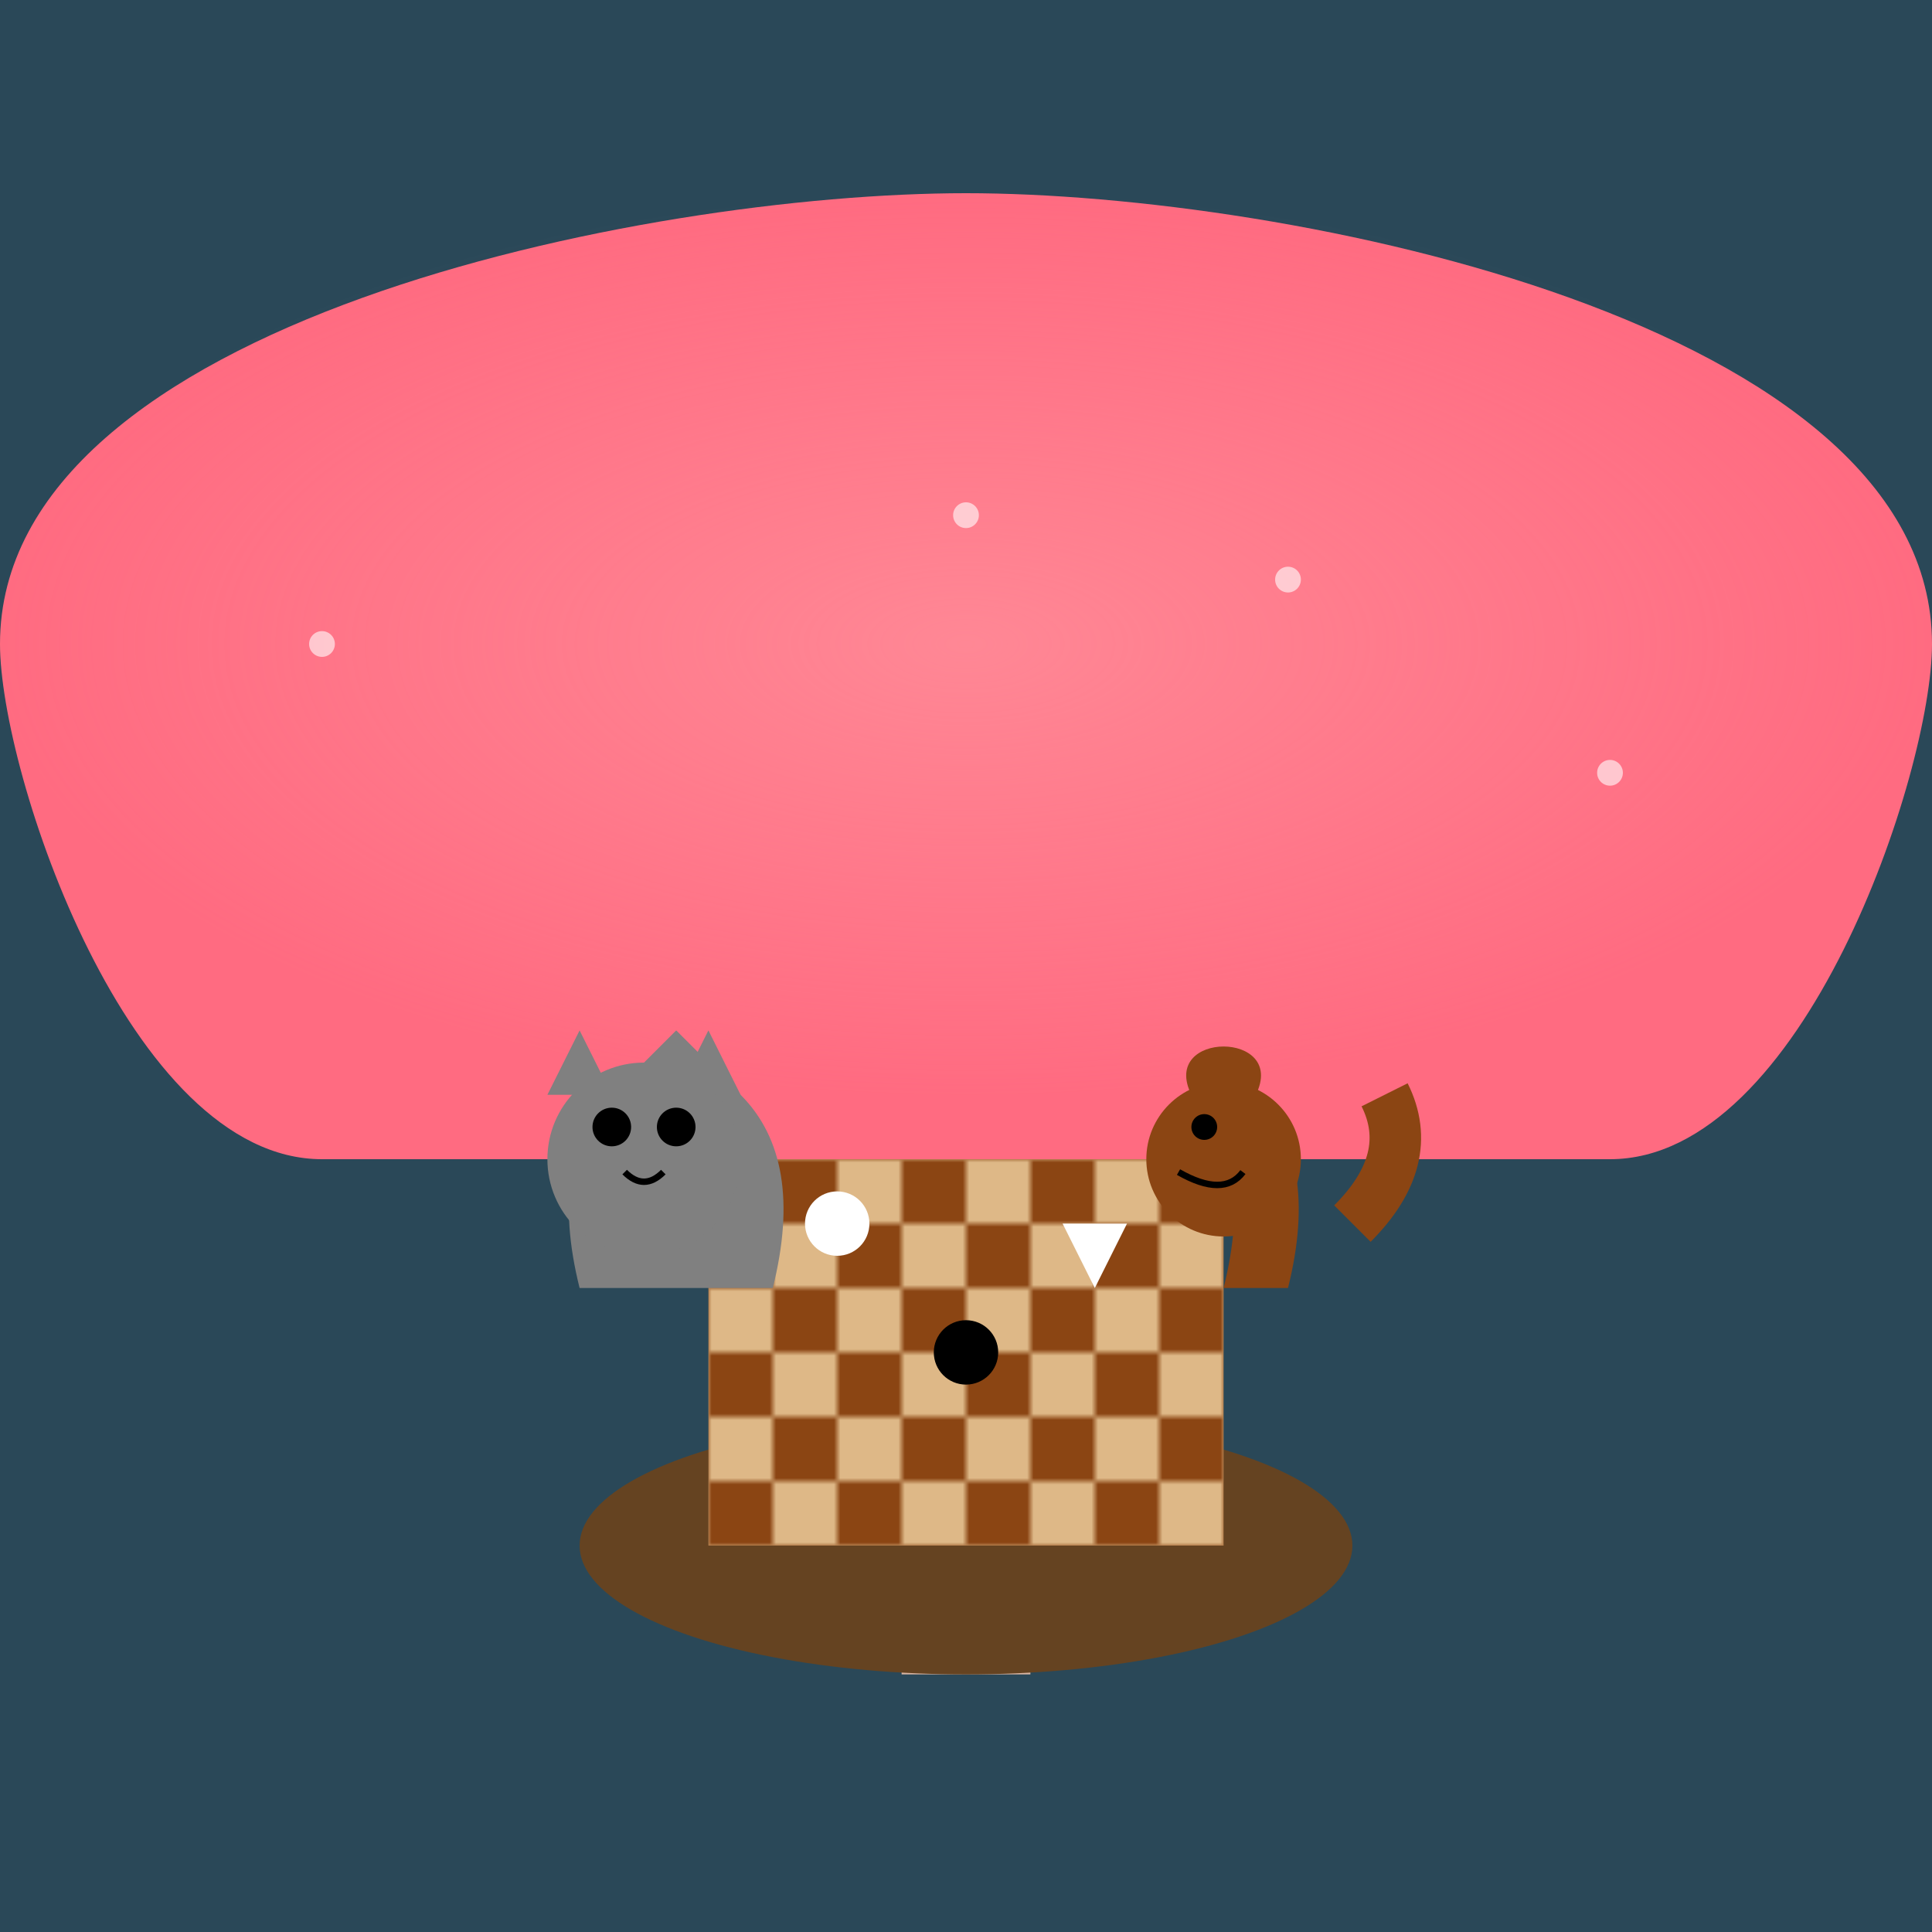 <svg viewBox="0 0 300 300" xmlns="http://www.w3.org/2000/svg">
  <defs>
    <pattern id="checkerboard" width="20" height="20" patternUnits="userSpaceOnUse">
      <rect width="10" height="10" fill="#8B4513"/>
      <rect x="10" y="0" width="10" height="10" fill="#DEB887"/>
      <rect x="0" y="10" width="10" height="10" fill="#DEB887"/>
      <rect x="10" y="10" width="10" height="10" fill="#8B4513"/>
    </pattern>
    <radialGradient id="mushroom-glow" cx="50%" cy="50%" r="50%">
      <stop offset="0%" style="stop-color:#ff9aa2;stop-opacity:0.6"/>
      <stop offset="100%" style="stop-color:#ff9aa2;stop-opacity:0"/>
    </radialGradient>
  </defs>

  <!-- Background -->
  <rect x="0" y="0" width="300" height="300" fill="#2a4858"/>

  <!-- Mushroom -->
  <path d="M50 180 C20 180 0 120 0 100 C0 50 100 30 150 30 C200 30 300 50 300 100 C300 120 280 180 250 180" fill="#ff6b81"/>
  <ellipse cx="150" cy="100" rx="150" ry="70" fill="url(#mushroom-glow)"/>
  <rect x="140" y="180" width="20" height="80" fill="#d8b5a2"/>

  <!-- Chess Table -->
  <ellipse cx="150" cy="240" rx="60" ry="20" fill="#654321"/>
  <rect x="110" y="180" width="80" height="60" fill="url(#checkerboard)"/>

  <!-- Cat -->
  <path d="M90 200 Q85 180 95 170 L105 160 L115 170 Q125 180 120 200" fill="#808080"/>
  <circle cx="100" cy="180" r="15" fill="#808080"/>
  <circle cx="95" cy="175" r="3" fill="#000"/>
  <circle cx="105" cy="175" r="3" fill="#000"/>
  <path d="M97 182 Q100 185 103 182" fill="none" stroke="#000" stroke-width="1"/>
  <path d="M85 170 L90 160 L95 170" fill="#808080"/>
  <path d="M105 170 L110 160 L115 170" fill="#808080"/>

  <!-- Squirrel -->
  <path d="M190 200 Q195 180 185 170 C180 160 200 160 195 170 Q205 180 200 200" fill="#8B4513"/>
  <circle cx="190" cy="180" r="12" fill="#8B4513"/>
  <circle cx="187" cy="175" r="2" fill="#000"/>
  <path d="M210 190 Q220 180 215 170" fill="none" stroke="#8B4513" stroke-width="8"/>
  <path d="M183 182 Q190 186 193 182" fill="none" stroke="#000" stroke-width="1"/>

  <!-- Chess Pieces -->
  <circle cx="130" cy="190" r="5" fill="#fff"/>
  <circle cx="150" cy="210" r="5" fill="#000"/>
  <path d="M170 200 L175 190 L165 190 Z" fill="#fff"/>

  <!-- Ambient Details -->
  <circle cx="50" cy="100" r="2" fill="#fff" opacity="0.6"/>
  <circle cx="250" cy="120" r="2" fill="#fff" opacity="0.6"/>
  <circle cx="150" cy="80" r="2" fill="#fff" opacity="0.6"/>
  <circle cx="200" cy="90" r="2" fill="#fff" opacity="0.6"/>
</svg>